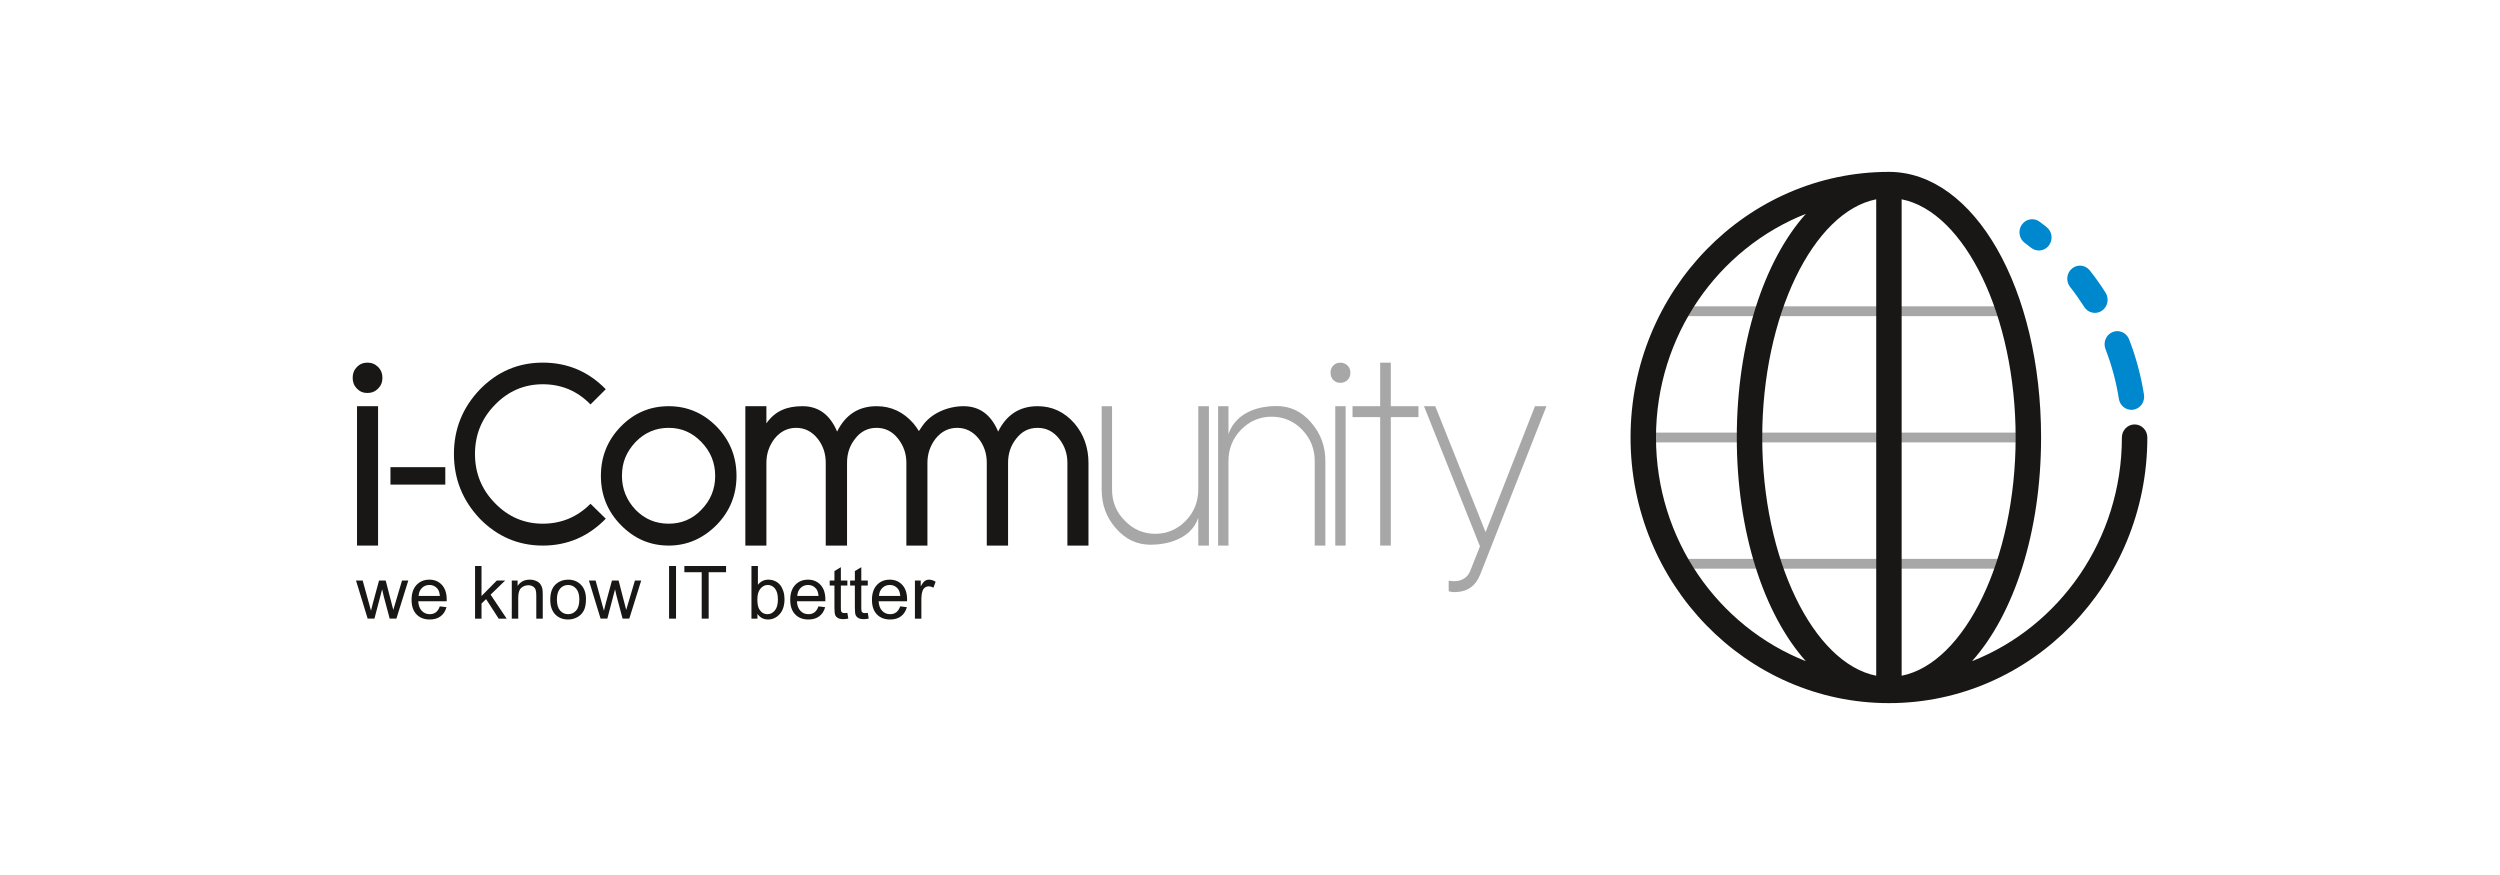 <svg viewBox="0 0 2267.716 793.701" height="280mm" width="800mm" xmlns="http://www.w3.org/2000/svg" id="b"><g id="c"><rect stroke-width="0" fill="#fff" height="793.701" width="2267.716" x="0"></rect><path stroke-width="0" fill="#181716" d="m333.499,561.158l-10.582-34.585h6.058l5.505,19.968,2.042,7.417c.093-.365.691-2.739,1.795-7.126l5.504-20.258h6.026l5.176,20.063,1.725,6.612,1.992-6.678,5.927-19.997h5.696l-10.812,34.585h-6.087l-5.508-20.706-1.332-5.902-6.997,26.608h-6.128Z"></path><path stroke-width="0" fill="#181716" d="m379.703,540.547h19.312c-.26-2.905-1.003-5.093-2.214-6.549-1.866-2.258-4.285-3.387-7.265-3.387-2.687,0-4.954.913-6.786,2.706-1.834,1.81-2.845,4.205-3.046,7.23m19.244,9.475l6.058.747c-.957,3.541-2.725,6.284-5.307,8.243-2.584,1.959-5.881,2.93-9.901,2.93-5.053,0-9.067-1.561-12.03-4.682-2.962-3.1-4.443-7.475-4.443-13.107,0-5.811,1.496-10.326,4.486-13.543,3.003-3.208,6.888-4.814,11.667-4.814,4.624,0,8.396,1.577,11.331,4.719,2.932,3.146,4.387,7.574,4.387,13.286,0,.353-.009.876-.023,1.573h-25.799c.224,3.798,1.295,6.699,3.235,8.716,1.93,2.021,4.333,3.03,7.228,3.03,2.148,0,3.98-.569,5.495-1.689,1.517-1.129,2.725-2.93,3.615-5.408"></path><polygon stroke-width="0" fill="#181716" points="430.919 561.158 430.919 513.42 436.777 513.42 436.777 540.639 450.652 526.573 458.239 526.573 445.014 539.405 459.574 561.158 452.341 561.158 440.919 543.465 436.777 547.449 436.777 561.158 430.919 561.158"></polygon><path stroke-width="0" fill="#181716" d="m464.228,561.158v-34.585h5.275v4.922c2.536-3.802,6.211-5.698,11.003-5.698,2.083,0,4.005.374,5.75,1.129,1.748.747,3.055,1.726,3.92,2.947.874,1.216,1.479,2.652,1.824,4.312.214,1.1.328,3.001.328,5.707v21.267h-5.864v-21.034c0-2.387-.222-4.176-.681-5.354-.452-1.191-1.264-2.134-2.428-2.835-1.158-.71-2.519-1.062-4.082-1.062-2.499,0-4.655.793-6.46,2.386-1.818,1.577-2.731,4.582-2.731,9.019v18.88h-5.854Z"></path><path stroke-width="0" fill="#181716" d="m505.162,543.867c0,4.428.965,7.749,2.893,9.953,1.93,2.191,4.369,3.3,7.299,3.3,2.901,0,5.321-1.108,7.261-3.312,1.93-2.221,2.895-5.603,2.895-10.131,0-4.279-.973-7.517-2.914-9.725-1.944-2.204-4.356-3.312-7.242-3.312-2.93,0-5.369,1.1-7.299,3.3-1.928,2.183-2.893,5.495-2.893,9.928m-6.029,0c0-6.408,1.781-11.148,5.34-14.219,2.98-2.565,6.599-3.851,10.88-3.851,4.748,0,8.637,1.569,11.654,4.673,3.009,3.108,4.524,7.425,4.524,12.912,0,4.449-.672,7.956-2.005,10.509-1.33,2.548-3.279,4.524-5.827,5.923-2.55,1.419-5.335,2.129-8.347,2.129-4.846,0-8.759-1.561-11.748-4.665-2.976-3.088-4.472-7.574-4.472-13.41"></path><path stroke-width="0" fill="#181716" d="m544.781,561.158l-10.583-34.585h6.055l5.508,19.968,2.046,7.417c.089-.365.687-2.739,1.79-7.126l5.504-20.258h6.026l5.18,20.063,1.72,6.612,1.992-6.678,5.927-19.997h5.697l-10.812,34.585h-6.087l-5.508-20.706-1.332-5.902-6.998,26.608h-6.126Z"></path><rect stroke-width="0" fill="#181716" height="47.73" width="6.317" y="513.428" x="606.905"></rect><polygon stroke-width="0" fill="#181716" points="636.502 561.158 636.502 519.056 620.776 519.056 620.776 513.42 658.609 513.42 658.609 519.056 642.821 519.056 642.821 561.158 636.502 561.158"></polygon><path stroke-width="0" fill="#181716" d="m686.997,543.606c0,4.151.569,7.143,1.702,8.99,1.843,3.03,4.333,4.516,7.489,4.516,2.557,0,4.771-1.1,6.637-3.329,1.87-2.224,2.803-5.545,2.803-9.944,0-4.516-.896-7.853-2.687-9.999-1.791-2.145-3.959-3.229-6.502-3.229-2.558,0-4.771,1.112-6.636,3.349-1.869,2.212-2.806,5.437-2.806,9.645m.069,17.552h-5.437v-47.738h5.858v17.033c2.484-3.109,5.636-4.657,9.471-4.657,2.131,0,4.142.423,6.049,1.278,1.893.875,3.464,2.071,4.69,3.619,1.222,1.556,2.179,3.432,2.878,5.616.695,2.2,1.04,4.545,1.04,7.035,0,5.931-1.463,10.509-4.393,13.738-2.936,3.229-6.45,4.852-10.552,4.852-4.082,0-7.276-1.702-9.604-5.113v4.337Z"></path><path stroke-width="0" fill="#181716" d="m723.177,540.547h19.31c-.261-2.905-1-5.093-2.212-6.549-1.87-2.258-4.29-3.387-7.265-3.387-2.687,0-4.953.913-6.786,2.706-1.836,1.81-2.849,4.205-3.046,7.23m19.244,9.475l6.058.747c-.959,3.541-2.731,6.284-5.311,8.243-2.579,1.959-5.881,2.93-9.892,2.93-5.059,0-9.075-1.561-12.036-4.682-2.963-3.1-4.441-7.475-4.441-13.107,0-5.811,1.492-10.326,4.495-13.543,2.995-3.208,6.875-4.814,11.652-4.814,4.626,0,8.402,1.577,11.333,4.719,2.936,3.146,4.391,7.574,4.391,13.286,0,.353-.009.876-.023,1.573h-25.79c.212,3.798,1.284,6.699,3.223,8.716,1.928,2.021,4.333,3.03,7.226,3.03,2.154,0,3.983-.569,5.502-1.689,1.513-1.129,2.725-2.93,3.615-5.408"></path><path stroke-width="0" fill="#181716" d="m768.63,555.916l.849,5.176c-1.654.348-3.13.523-4.425.523-2.131,0-3.783-.328-4.953-1.017-1.174-.668-2.001-1.548-2.476-2.648-.473-1.1-.716-3.395-.716-6.919v-19.881h-4.298v-4.578h4.298v-8.562l5.832-3.515v12.078h5.89v4.578h-5.89v20.204c0,1.669.102,2.752.307,3.229.205.481.546.855,1.008,1.137.469.286,1.137.419,2.001.419.651,0,1.507-.066,2.573-.224"></path><path stroke-width="0" fill="#181716" d="m787.155,555.916l.849,5.176c-1.644.348-3.121.523-4.423.523-2.131,0-3.783-.328-4.953-1.017-1.175-.668-1.994-1.548-2.476-2.648-.475-1.1-.718-3.395-.718-6.919v-19.881h-4.295v-4.578h4.295v-8.562l5.834-3.515v12.078h5.887v4.578h-5.887v20.204c0,1.669.1,2.752.305,3.229.205.481.544.855,1.011,1.137.467.286,1.137.419,2.001.419.649,0,1.507-.066,2.571-.224"></path><path stroke-width="0" fill="#181716" d="m797.313,540.547h19.312c-.257-2.905-1.002-5.093-2.21-6.549-1.867-2.258-4.287-3.387-7.268-3.387-2.687,0-4.953.913-6.786,2.706-1.837,1.81-2.845,4.205-3.049,7.23m19.245,9.475l6.058.747c-.959,3.541-2.727,6.284-5.306,8.243-2.584,1.959-5.881,2.93-9.893,2.93-5.064,0-9.075-1.561-12.04-4.682-2.961-3.1-4.441-7.475-4.441-13.107,0-5.811,1.494-10.326,4.497-13.543,2.993-3.208,6.877-4.814,11.654-4.814,4.626,0,8.399,1.577,11.333,4.719,2.932,3.146,4.385,7.574,4.385,13.286,0,.353-.006.876-.021,1.573h-25.79c.216,3.798,1.284,6.699,3.225,8.716,1.93,2.021,4.335,3.03,7.228,3.03,2.142,0,3.982-.569,5.497-1.689,1.517-1.129,2.725-2.93,3.615-5.408"></path><path stroke-width="0" fill="#181716" d="m829.913,561.158v-34.585h5.277v5.25c1.338-2.453,2.586-4.067,3.719-4.852,1.141-.788,2.397-1.174,3.768-1.174,1.967,0,3.982.635,6.016,1.893l-2.011,5.433c-1.432-.851-2.864-1.262-4.295-1.262-1.287,0-2.434.382-3.455,1.15-1.025.764-1.754,1.835-2.179,3.208-.656,2.079-.984,4.362-.984,6.836v18.104h-5.856Z"></path><path stroke-width="0" fill="#a7a7a8" d="m1822.947,286.76h-302.524c-2.383,0-4.337-1.998-4.337-4.449,0-2.446,1.955-4.443,4.337-4.443h302.524c2.378,0,4.308,1.997,4.308,4.443,0,2.451-1.93,4.449-4.308,4.449"></path><path stroke-width="0" fill="#a7a7a8" d="m1839.906,401.305h-349.323c-2.386,0-4.316-1.996-4.316-4.466,0-2.453,1.93-4.435,4.316-4.435h349.323c2.378,0,4.321,1.982,4.321,4.435,0,2.47-1.942,4.466-4.321,4.466"></path><path stroke-width="0" fill="#a7a7a8" d="m1822.947,515.848h-302.461c-2.395,0-4.329-1.997-4.329-4.449s1.934-4.449,4.329-4.449h302.461c2.378,0,4.308,1.996,4.308,4.449s-1.93,4.449-4.308,4.449"></path><path stroke-width="0" fill="#0088cf" d="m1933.369,371.766c-5.57,0-10.459-4.136-11.355-9.961-2.453-15.433-6.537-30.659-12.161-45.202-2.353-6.08.523-12.982,6.446-15.398,5.923-2.43,12.622.531,14.987,6.626,6.25,16.151,10.783,33.029,13.497,50.177,1.017,6.46-3.27,12.555-9.558,13.601-.618.106-1.241.158-1.856.158"></path><path stroke-width="0" fill="#0088cf" d="m1900.265,283.813c-3.768,0-7.463-1.899-9.675-5.4-3.972-6.228-8.284-12.345-12.845-18.142-4.001-5.099-3.254-12.561,1.71-16.674,4.96-4.136,12.21-3.352,16.203,1.749,5.089,6.431,9.874,13.19,14.257,20.123,3.499,5.504,1.972,12.846-3.366,16.413-1.93,1.315-4.113,1.93-6.284,1.93"></path><path stroke-width="0" fill="#0088cf" d="m1849.418,227.22c-2.469,0-4.951-.799-7.043-2.482-1.901-1.503-3.822-2.97-5.765-4.42-5.167-3.829-6.338-11.246-2.619-16.562,3.732-5.316,10.949-6.491,16.116-2.662,2.146,1.585,4.275,3.216,6.371,4.883,5.055,4.015,5.965,11.464,2.071,16.639-2.266,3.02-5.699,4.605-9.131,4.605"></path><path stroke-width="0" fill="#181716" d="m1936.266,384.994c-6.359,0-11.534,5.317-11.534,11.86,0,92.486-56.529,171.626-135.93,202.895,37.943-42.5,62.634-116.71,62.634-202.895,0-135.1-60.629-240.948-138.001-240.948-129.24,0-234.391,108.097-234.391,240.948s105.151,240.942,234.391,240.942,234.382-108.081,234.382-240.942c0-6.543-5.168-11.86-11.551-11.86m-234.378-204.211v432.164c-57.114-11.364-103.395-105.698-103.395-216.093s46.281-204.719,103.395-216.07m126.471,216.07c0,110.411-46.273,204.742-103.403,216.093V180.783c57.13,11.328,103.403,105.676,103.403,216.07m-326.231,0c0-92.484,56.525-171.607,135.93-202.878-37.951,42.487-62.642,116.697-62.642,202.878s24.707,160.395,62.642,202.895c-79.406-31.27-135.93-110.41-135.93-202.895"></path><path stroke-width="0" fill="#181716" d="m342.953,352.519c-2.632,2.64-5.852,3.955-9.662,3.955-3.806,0-6.991-1.315-9.548-3.955-2.565-2.634-3.843-5.908-3.843-9.812,0-3.918,1.278-7.193,3.843-9.812,2.557-2.646,5.742-3.961,9.548-3.961,3.81,0,7.031,1.315,9.662,3.961,2.643,2.619,3.951,5.894,3.951,9.812,0,3.903-1.308,7.178-3.951,9.812"></path><rect stroke-width="0" fill="#181716" height="126.434" width="19.096" y="368.454" x="323.847"></rect><rect stroke-width="0" fill="#181716" height="15.813" width="49.749" y="423.763" x="354.178"></rect><path stroke-width="0" fill="#181716" d="m492.351,494.888c-22.101,0-41.135-8.114-57.099-24.384-15.67-16.547-23.496-36.109-23.496-58.699s7.826-42.073,23.496-58.487c15.811-16.255,34.847-24.384,57.099-24.384,22.404,0,41.438,8.045,57.124,24.137l-13.839,13.798c-11.866-12.219-26.295-18.313-43.285-18.313-16.832,0-31.265,6.199-43.266,18.523-12.159,12.351-18.23,27.264-18.23,44.727,0,17.436,6.072,32.357,18.23,44.7,12.001,12.339,26.434,18.523,43.266,18.523,16.845,0,31.273-6.027,43.285-18.075l13.839,13.551c-15.828,16.27-34.874,24.384-57.124,24.384"></path><path stroke-width="0" fill="#181716" d="m636.217,400.96c-8.211-8.585-18.096-12.87-29.651-12.87-11.725,0-21.763,4.285-30.086,12.87-4.105,4.375-7.191,9.04-9.234,14.008-2.061,4.947-3.078,10.534-3.078,16.714,0,11.729,4.098,21.952,12.312,30.701,8.189,8.438,18.216,12.646,30.086,12.646,11.706,0,21.593-4.209,29.651-12.646,8.353-8.583,12.518-18.814,12.518-30.701,0-11.899-4.165-22.13-12.518-30.721m13.841,75.181c-12.451,12.505-26.955,18.747-43.492,18.747-16.838,0-31.335-6.242-43.5-18.747-11.999-12.322-18.003-27.156-18.003-44.459,0-17.485,6.004-32.373,18.003-44.72,12.005-12.331,26.5-18.507,43.5-18.507,16.83,0,31.325,6.176,43.492,18.507,11.995,12.348,18.009,27.235,18.009,44.72,0,17.303-6.014,32.137-18.009,44.459"></path><path stroke-width="0" fill="#181716" d="m984.15,400.504c-2.116-6.035-5.317-11.509-9.556-16.481-9.081-10.357-20.208-15.568-33.388-15.568-16.249,0-28.183,7.664-35.797,23.022-6.438-15.359-16.907-23.022-31.396-23.022-13.774,0-29.167,6.13-37.219,17.722,0,0-1.243,1.735-3.287,4.86-1.469-2.424-3.086-4.794-4.985-7.014-9.075-10.357-20.2-15.568-33.375-15.568-16.257,0-28.196,7.664-35.816,23.022-6.438-15.359-16.915-23.022-31.402-23.022-13.761,0-24.662,3.993-32.734,15.568v-15.568h-19.106v126.434h19.106v-75.189c0-8.127,2.505-15.427,7.473-21.91,5.269-6.468,11.778-9.699,19.559-9.699,7.761,0,14.271,3.321,19.532,9.915,4.837,6.201,7.261,13.427,7.261,21.694v75.189h19.326v-75.189c0-8.425,2.486-15.709,7.473-21.91,4.984-6.468,11.416-9.699,19.328-9.699,7.907,0,14.416,3.321,19.546,9.915,4.954,6.33,7.444,13.53,7.467,21.645v75.239h19.104v-75.189c0-8.127,2.507-15.427,7.475-21.91,5.275-6.483,11.766-9.699,19.546-9.699,7.759,0,14.269,3.321,19.565,9.915,4.816,6.201,7.242,13.427,7.242,21.694v75.189h19.32v-75.189c0-8.425,2.482-15.709,7.473-21.91,4.962-6.483,11.405-9.699,19.32-9.699,7.911,0,14.421,3.321,19.55,9.915,4.976,6.35,7.466,13.568,7.466,21.694v75.189h19.121v-75.189c0-6.782-1.073-13.161-3.194-19.196"></path><path stroke-width="0" fill="#a7a7a8" d="m1043.775,494.12c-12.578,0-22.987-4.959-31.807-15.211-8.521-9.795-12.657-21.221-12.657-34.922v-75.55h9.411v75.55c0,11.285,3.96,20.893,11.8,28.543,7.489,7.72,16.724,11.675,27.312,11.675,10.764,0,20.078-3.955,27.679-11.778,7.599-7.807,11.436-17.37,11.436-28.439v-75.55h9.656v126.451h-9.656v-30.389,5.117c-6.672,20.113-29.742,24.504-43.175,24.504"></path><path stroke-width="0" fill="#a7a7a8" d="m1192.57,494.888v-76.683c0-11.052-3.852-20.619-11.443-28.447-7.612-7.815-16.913-11.779-27.683-11.779-10.75,0-20.072,3.964-27.667,11.779-7.612,7.828-11.455,17.378-11.455,28.447v76.683h-9.403v-126.434h9.403v29.715l-.037-4.449c7.542-21.221,29.726-25.409,43.468-25.409,12.713,0,23.105,4.989,31.767,15.188,8.554,9.99,12.696,21.341,12.696,34.706v76.683h-9.645Z"></path><rect stroke-width="0" fill="#a7a7a8" height="126.434" width="9.405" y="368.454" x="1211.205"></rect><path stroke-width="0" fill="#a7a7a8" d="m1215.812,347.239c-2.648,0-4.682-.801-6.371-2.565-1.743-1.766-2.528-3.852-2.528-6.543,0-2.723.784-4.785,2.494-6.551,1.722-1.764,3.756-2.588,6.404-2.588,2.631,0,4.715.839,6.533,2.634,1.751,1.757,2.582,3.835,2.582,6.505,0,2.663-.83,4.734-2.582,6.492-1.801,1.801-3.889,2.617-6.533,2.617"></path><polygon stroke-width="0" fill="#a7a7a8" points="1251.929 494.888 1251.929 378.361 1226.856 378.361 1226.856 368.454 1251.929 368.454 1251.929 328.978 1261.583 328.978 1261.583 368.454 1286.656 368.454 1286.656 378.361 1261.583 378.361 1261.583 494.888 1251.929 494.888"></polygon><path stroke-width="0" fill="#a7a7a8" d="m1318.892,537.111c-.967,0-2.49-.158-4.814-.743v-9.675c1.739.353,3.357.486,4.814.486,9.878,0,13.543-6.064,14.879-9.683l8.699-21.935-50.785-127.129h10.202l45.659,114.275,44.816-114.275h10.413l-59.782,151.94c-4.403,11.422-12.069,16.739-24.102,16.739"></path></g></svg>